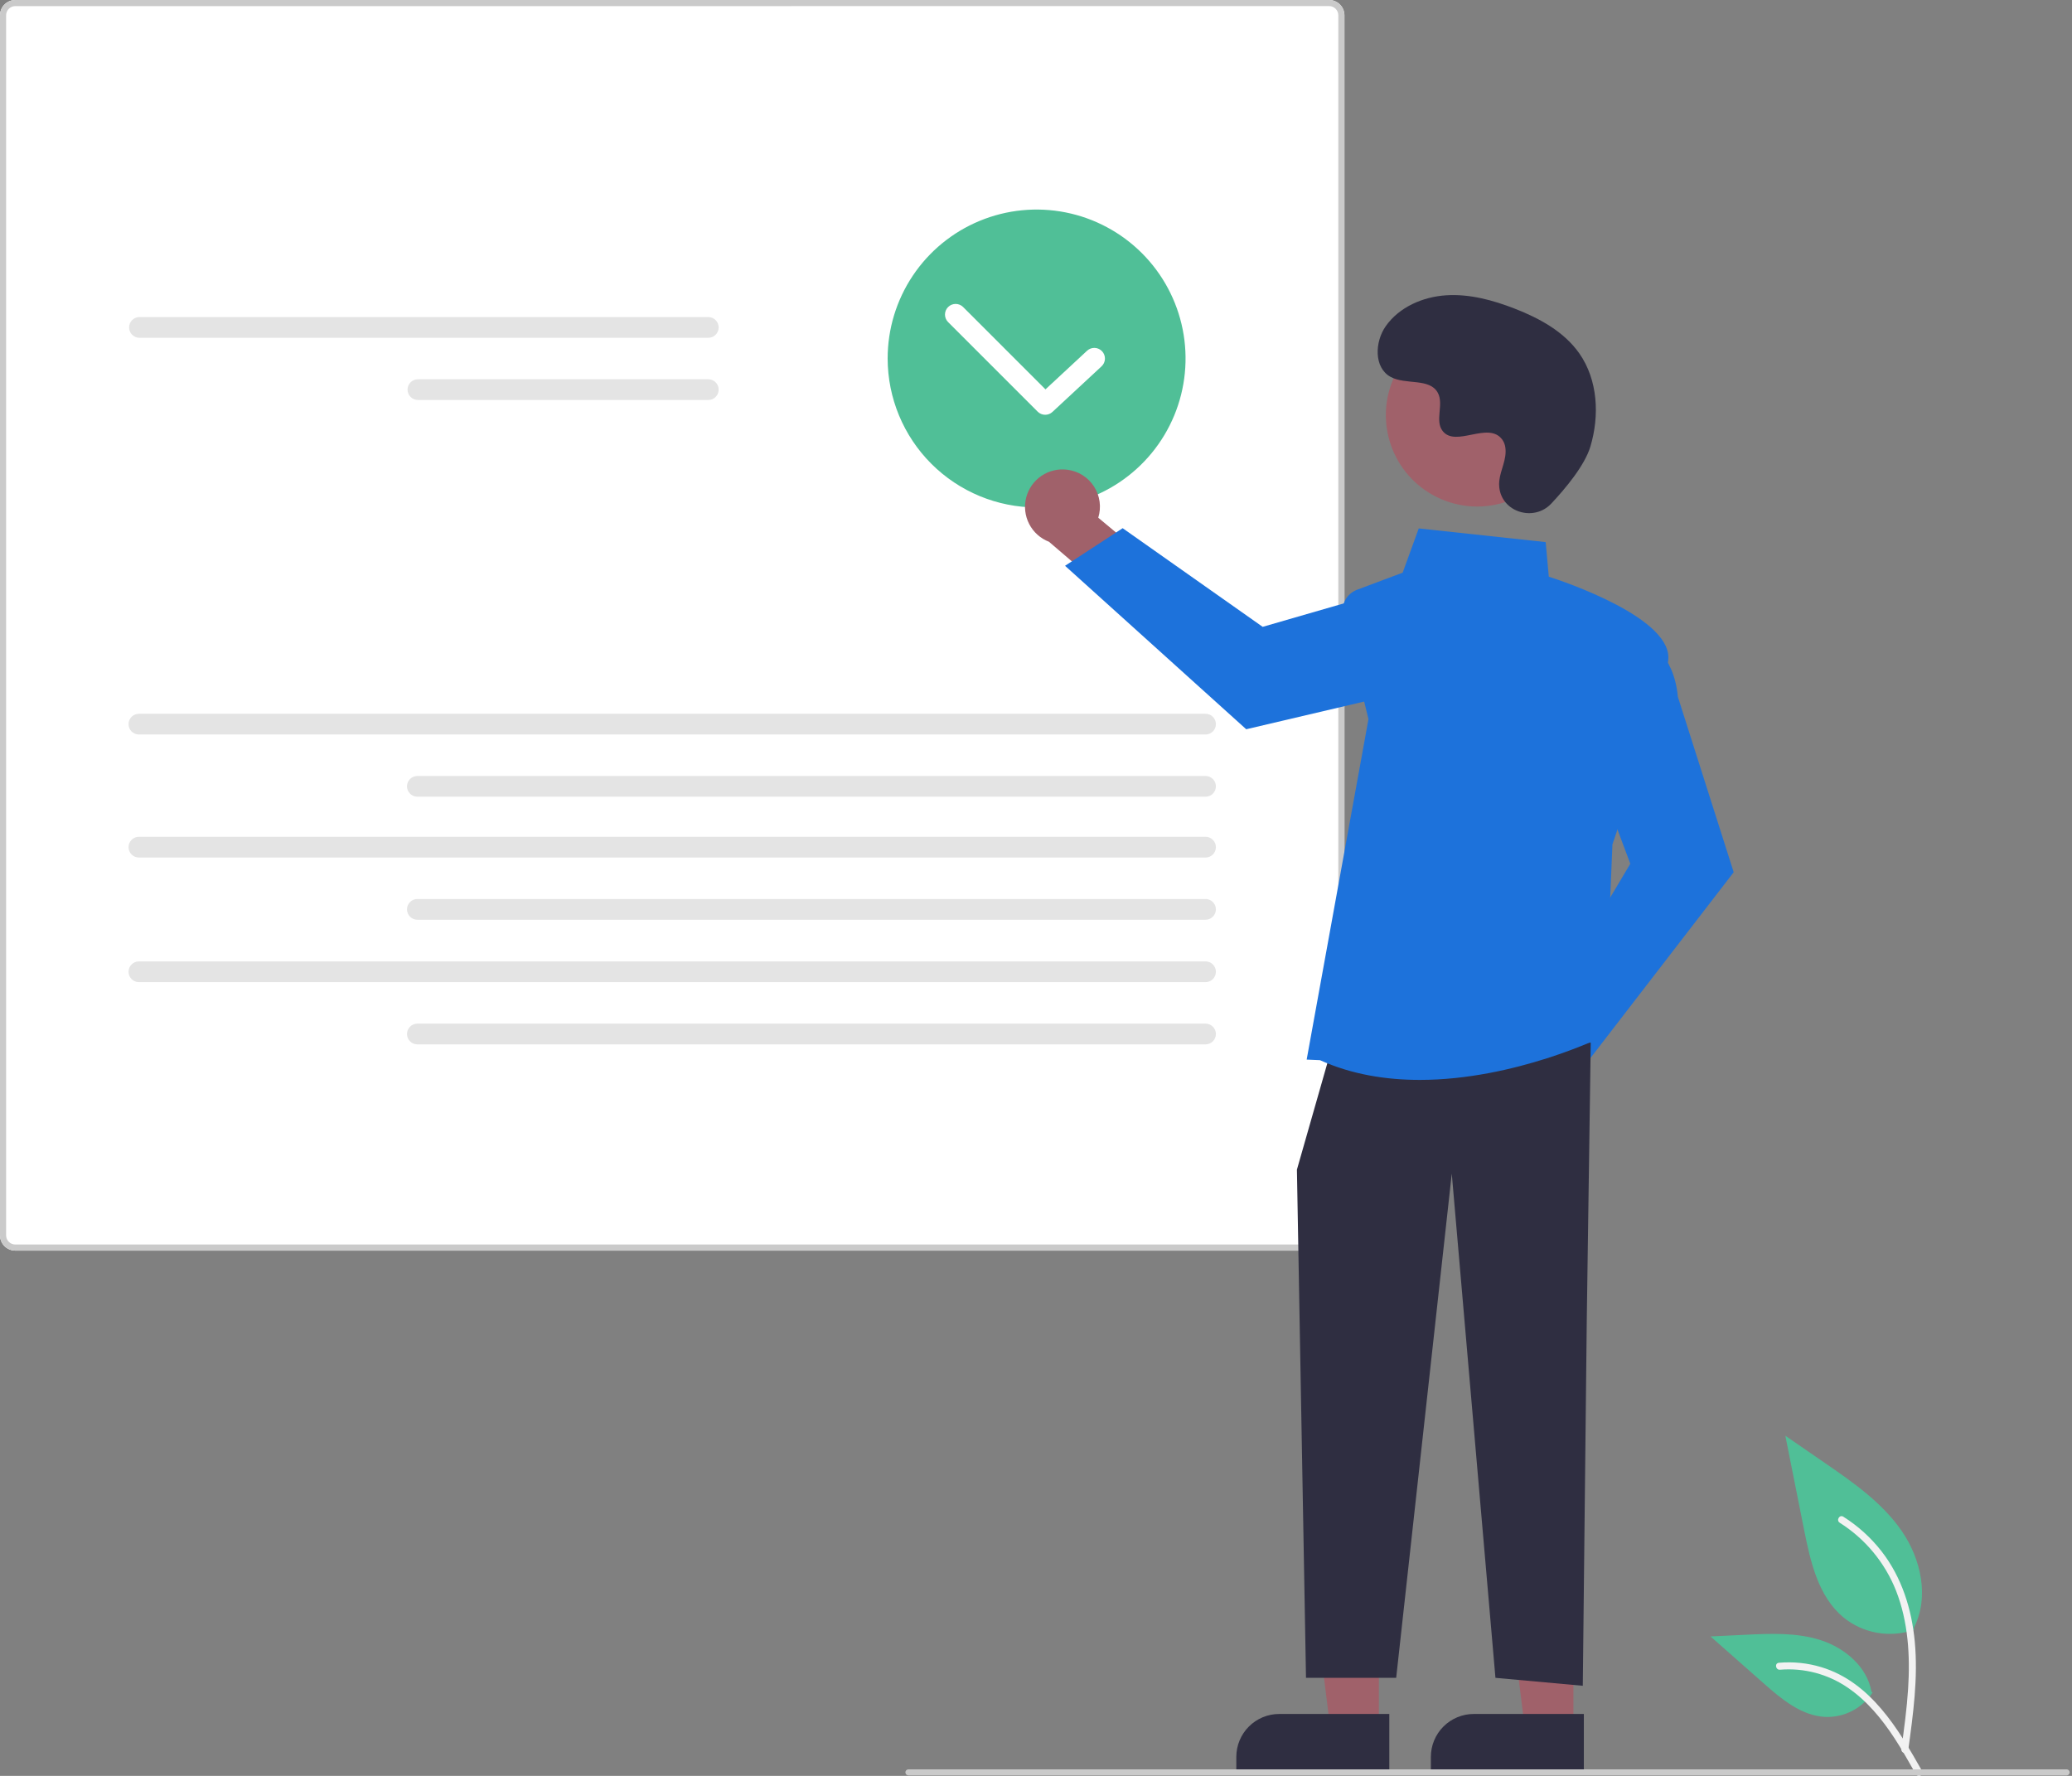 <svg width="483" height="414" viewBox="0 0 483 414" fill="none" xmlns="http://www.w3.org/2000/svg">
<rect x="0" y="0" width="483" height="414" fill="#808080" stroke="none"/>
<g clip-path="url(#clip0_5073_17667)">
<path d="M446.23 379.925C443.45 380.903 440.465 381.147 437.563 380.636C434.66 380.125 431.939 378.875 429.66 377.007C423.857 372.135 422.037 364.113 420.557 356.682L416.178 334.703L425.345 341.016C431.939 345.556 438.681 350.241 443.245 356.817C447.81 363.392 449.802 372.369 446.135 379.484" fill="#50BF97"/>
<path d="M444.814 408.063C445.968 399.656 447.155 391.14 446.344 382.643C445.625 375.097 443.323 367.728 438.635 361.683C436.147 358.481 433.12 355.737 429.689 353.576C428.795 353.011 427.971 354.429 428.862 354.991C434.798 358.742 439.39 364.282 441.975 370.811C444.829 378.072 445.288 385.987 444.796 393.7C444.499 398.364 443.867 402.998 443.233 407.626C443.183 407.835 443.214 408.056 443.32 408.243C443.427 408.43 443.6 408.57 443.806 408.634C444.015 408.691 444.238 408.662 444.427 408.555C444.616 408.448 444.755 408.271 444.814 408.062L444.814 408.063Z" fill="#F2F2F2"/>
<path d="M436.508 394.573C435.316 396.386 433.677 397.861 431.749 398.856C429.821 399.851 427.67 400.333 425.502 400.255C419.929 399.991 415.285 396.103 411.105 392.411L398.738 381.492L406.922 381.1C412.808 380.818 418.846 380.553 424.452 382.371C430.059 384.188 435.229 388.554 436.254 394.357" fill="#50BF97"/>
<path d="M448.076 412.899C442.52 403.07 436.077 392.145 424.563 388.653C421.362 387.686 418.005 387.339 414.674 387.632C413.624 387.723 413.886 389.341 414.934 389.251C420.518 388.787 426.092 390.262 430.716 393.426C435.166 396.455 438.631 400.667 441.564 405.132C443.36 407.868 444.969 410.719 446.578 413.567C447.092 414.477 448.596 413.82 448.076 412.899Z" fill="#F2F2F2"/>
<path d="M3.56 291.55H309.838C310.781 291.549 311.686 291.174 312.353 290.506C313.021 289.839 313.396 288.934 313.397 287.991V3.56C313.396 2.616 313.021 1.711 312.353 1.044C311.686 0.377 310.781 0.001 309.838 0H3.56C2.617 0.001 1.712 0.377 1.045 1.044C0.377 1.711 0.002 2.616 0.001 3.56V287.99C0.002 288.934 0.377 289.839 1.044 290.506C1.712 291.173 2.617 291.549 3.56 291.55Z" fill="white"/>
<path d="M3.56 291.55H309.838C310.781 291.549 311.686 291.174 312.353 290.506C313.021 289.839 313.396 288.934 313.397 287.991V3.56C313.396 2.616 313.021 1.711 312.353 1.044C311.686 0.377 310.781 0.001 309.838 0H3.56C2.617 0.001 1.712 0.377 1.045 1.044C0.377 1.711 0.002 2.616 0.001 3.56V287.99C0.002 288.934 0.377 289.839 1.044 290.506C1.712 291.173 2.617 291.549 3.56 291.55ZM309.838 1.421C310.403 1.422 310.945 1.648 311.345 2.048C311.745 2.447 311.97 2.99 311.972 3.555V287.99C311.97 288.555 311.745 289.098 311.345 289.497C310.945 289.897 310.403 290.123 309.838 290.124H3.56C2.995 290.123 2.453 289.898 2.053 289.498C1.653 289.098 1.427 288.556 1.426 287.99V3.56C1.428 2.994 1.653 2.452 2.053 2.052C2.453 1.652 2.995 1.427 3.56 1.426L309.838 1.421Z" fill="#CACACA"/>
<path d="M165.116 73.914C165.756 73.915 166.37 74.17 166.822 74.623C167.274 75.076 167.528 75.691 167.528 76.331C167.528 76.971 167.274 77.585 166.822 78.038C166.37 78.491 165.756 78.746 165.116 78.748H32.502C31.862 78.746 31.248 78.491 30.796 78.038C30.343 77.585 30.089 76.971 30.089 76.331C30.089 75.691 30.343 75.076 30.796 74.623C31.248 74.17 31.862 73.915 32.502 73.914H165.116Z" fill="#E4E4E4"/>
<path d="M165.116 88.414C165.756 88.416 166.37 88.671 166.822 89.124C167.274 89.577 167.527 90.191 167.527 90.831C167.527 91.471 167.274 92.085 166.822 92.538C166.37 92.991 165.756 93.246 165.116 93.248H97.415C96.775 93.246 96.161 92.991 95.709 92.538C95.257 92.085 95.004 91.471 95.004 90.831C95.004 90.191 95.257 89.577 95.709 89.124C96.161 88.671 96.775 88.416 97.415 88.414H165.116Z" fill="#E4E4E4"/>
<path d="M281.025 166.398C281.665 166.4 282.278 166.655 282.73 167.108C283.182 167.561 283.436 168.175 283.436 168.815C283.436 169.455 283.182 170.069 282.73 170.522C282.278 170.975 281.665 171.23 281.025 171.232H32.373C31.733 171.23 31.12 170.975 30.668 170.522C30.216 170.069 29.962 169.455 29.962 168.815C29.962 168.175 30.216 167.561 30.668 167.108C31.12 166.655 31.733 166.4 32.373 166.398H281.025Z" fill="#E4E4E4"/>
<path d="M281.025 180.898C281.665 180.9 282.278 181.155 282.73 181.608C283.182 182.061 283.436 182.675 283.436 183.315C283.436 183.955 283.182 184.569 282.73 185.022C282.278 185.475 281.665 185.73 281.025 185.732H97.285C96.645 185.73 96.032 185.475 95.58 185.022C95.128 184.569 94.874 183.955 94.874 183.315C94.874 182.675 95.128 182.061 95.58 181.608C96.032 181.155 96.645 180.9 97.285 180.898H281.025Z" fill="#E4E4E4"/>
<path d="M281.025 195.078C281.665 195.08 282.278 195.335 282.73 195.788C283.182 196.241 283.436 196.855 283.436 197.495C283.436 198.135 283.182 198.749 282.73 199.202C282.278 199.655 281.665 199.91 281.025 199.912H32.373C31.733 199.91 31.12 199.655 30.668 199.202C30.216 198.749 29.962 198.135 29.962 197.495C29.962 196.855 30.216 196.241 30.668 195.788C31.12 195.335 31.733 195.08 32.373 195.078H281.025Z" fill="#E4E4E4"/>
<path d="M281.025 209.578C281.665 209.58 282.278 209.835 282.73 210.288C283.182 210.741 283.436 211.355 283.436 211.995C283.436 212.635 283.182 213.249 282.73 213.702C282.278 214.155 281.665 214.41 281.025 214.412H97.285C96.645 214.41 96.032 214.155 95.58 213.702C95.128 213.249 94.874 212.635 94.874 211.995C94.874 211.355 95.128 210.741 95.58 210.288C96.032 209.835 96.645 209.58 97.285 209.578H281.025Z" fill="#E4E4E4"/>
<path d="M281.025 224.125C281.665 224.127 282.278 224.382 282.73 224.835C283.182 225.288 283.436 225.902 283.436 226.542C283.436 227.182 283.182 227.796 282.73 228.249C282.278 228.702 281.665 228.957 281.025 228.959H32.373C31.733 228.957 31.12 228.702 30.668 228.249C30.216 227.796 29.962 227.182 29.962 226.542C29.962 225.902 30.216 225.288 30.668 224.835C31.12 224.382 31.733 224.127 32.373 224.125H281.025Z" fill="#E4E4E4"/>
<path d="M281.025 238.633C281.665 238.634 282.278 238.89 282.73 239.343C283.182 239.796 283.436 240.41 283.436 241.05C283.436 241.69 283.182 242.303 282.73 242.756C282.278 243.21 281.665 243.465 281.025 243.466H97.285C96.645 243.465 96.032 243.21 95.58 242.756C95.128 242.303 94.874 241.69 94.874 241.05C94.874 240.41 95.128 239.796 95.58 239.343C96.032 238.89 96.645 238.634 97.285 238.633H281.025Z" fill="#E4E4E4"/>
<path d="M241.64 118.297C248.508 118.297 255.221 116.26 260.931 112.445C266.641 108.63 271.092 103.207 273.72 96.862C276.348 90.517 277.036 83.536 275.696 76.8C274.356 70.065 271.049 63.878 266.193 59.022C261.337 54.166 255.15 50.859 248.415 49.519C241.679 48.179 234.698 48.867 228.353 51.495C222.008 54.123 216.585 58.573 212.77 64.283C208.955 69.993 206.918 76.707 206.918 83.574C206.929 92.78 210.59 101.605 217.1 108.115C223.609 114.624 232.435 118.286 241.64 118.297Z" fill="#50BF97"/>
<path d="M347.042 249.585C347.102 248.318 347.439 247.079 348.03 245.956C348.62 244.833 349.45 243.854 350.46 243.086C351.471 242.318 352.637 241.781 353.877 241.513C355.117 241.245 356.401 241.252 357.638 241.534L369.115 225.359L380.646 229.937L364.117 252.551C363.506 254.597 362.165 256.349 360.349 257.474C358.533 258.598 356.367 259.017 354.262 258.652C352.158 258.286 350.26 257.162 348.93 255.491C347.599 253.82 346.927 251.718 347.042 249.585Z" fill="#A0616A"/>
<path d="M369.411 248.389L404.139 203.337L391.126 162.441C390.173 152.16 383.739 149.289 383.465 149.171L383.048 148.992L371.725 179.188L380.038 201.358L359.632 235.678L369.411 248.389Z" fill="#1D72DB"/>
<path d="M248.806 109.505C250.065 109.663 251.274 110.095 252.348 110.77C253.422 111.446 254.335 112.349 255.022 113.415C255.709 114.482 256.154 115.686 256.326 116.943C256.497 118.2 256.391 119.48 256.014 120.692L271.253 133.385L265.798 144.527L244.53 126.299C242.536 125.532 240.893 124.06 239.913 122.162C238.932 120.264 238.681 118.073 239.208 116.002C239.735 113.932 241.004 112.127 242.773 110.93C244.541 109.732 246.688 109.225 248.806 109.505Z" fill="#A0616A"/>
<path d="M248.271 131.899L290.504 170.006L332.283 160.195C342.608 160.039 345.967 153.847 346.106 153.583L346.316 153.18L317.087 139.556L294.34 146.131L261.7 123.133L248.271 131.899Z" fill="#1D72DB"/>
<path d="M321.425 402.807L310.077 402.806L304.68 359.039L321.427 359.04L321.425 402.807Z" fill="#A0616A"/>
<path d="M288.194 413.344L323.857 413.345L323.857 399.567L298.2 399.566C295.547 399.565 293.002 400.619 291.125 402.496C289.249 404.372 288.195 406.917 288.195 409.57L288.194 413.344Z" fill="#2F2E41"/>
<path d="M366.778 402.807L355.431 402.806L350.032 359.039L366.779 359.04L366.778 402.807Z" fill="#A0616A"/>
<path d="M333.546 413.344L369.208 413.345L369.209 399.567L343.552 399.566C342.238 399.566 340.937 399.824 339.723 400.327C338.509 400.83 337.406 401.567 336.477 402.496C335.548 403.425 334.811 404.528 334.308 405.742C333.805 406.955 333.546 408.256 333.546 409.57L333.546 413.344Z" fill="#2F2E41"/>
<path d="M370.813 243.055L369.888 307.843L368.962 392.994L348.6 391.143L338.419 273.598L325.461 391.143H304.44L302.322 272.673L309.727 246.757L370.813 243.055Z" fill="#2F2E41"/>
<path d="M330.959 251.752C353.114 251.753 373.508 241.726 373.783 241.588L374.012 241.474L375.871 196.854C376.411 195.278 387.027 164.165 388.825 154.276C390.647 144.257 364.244 135.464 361.038 134.436L360.31 126.376L330.723 123.188L326.973 133.501L316.358 137.481C315.154 137.932 314.159 138.81 313.559 139.946C312.959 141.083 312.797 142.401 313.104 143.649L319.003 167.64L304.595 247.015L307.697 247.149C315.132 250.507 323.157 251.751 330.959 251.752Z" fill="#1D72DB"/>
<path d="M334.14 115.471C323.817 109.828 320.023 96.884 325.666 86.561C331.31 76.237 344.253 72.443 354.577 78.086C364.901 83.73 368.695 96.674 363.051 106.997C357.408 117.321 344.464 121.115 334.14 115.471Z" fill="#A0616A"/>
<path d="M361.613 117.4C357.553 121.724 350.013 119.403 349.484 113.495C349.443 113.036 349.446 112.574 349.493 112.116C349.766 109.499 351.278 107.123 350.916 104.36C350.834 103.672 350.578 103.017 350.172 102.456C346.937 98.124 339.342 104.394 336.289 100.472C334.417 98.067 336.617 94.281 335.181 91.593C333.284 88.046 327.668 89.796 324.146 87.853C320.227 85.691 320.461 79.679 323.041 76.022C326.187 71.562 331.703 69.182 337.15 68.839C342.597 68.496 348.007 69.968 353.092 71.95C358.87 74.202 364.6 77.314 368.156 82.394C372.48 88.573 372.896 96.88 370.733 104.104C369.418 108.499 364.928 113.868 361.613 117.4Z" fill="#2F2E41"/>
<path d="M211.764 413.894H481.749C481.937 413.894 482.118 413.819 482.25 413.686C482.383 413.553 482.458 413.373 482.458 413.185C482.458 412.997 482.383 412.817 482.25 412.684C482.118 412.551 481.937 412.477 481.749 412.477H211.764C211.576 412.477 211.396 412.551 211.263 412.684C211.13 412.817 211.056 412.997 211.056 413.185C211.056 413.373 211.13 413.553 211.263 413.686C211.396 413.819 211.576 413.894 211.764 413.894Z" fill="#CACACA"/>
<path d="M243.646 96.695C244.272 96.696 244.875 96.459 245.333 96.032L256.783 85.398C257.264 84.95 257.548 84.33 257.572 83.673C257.596 83.016 257.358 82.376 256.91 81.895C256.463 81.413 255.843 81.129 255.186 81.104C254.529 81.079 253.889 81.317 253.407 81.763L243.709 90.771L224.522 71.585C224.292 71.353 224.019 71.169 223.717 71.043C223.416 70.917 223.093 70.852 222.766 70.852C222.44 70.851 222.116 70.915 221.815 71.04C221.513 71.164 221.239 71.347 221.008 71.578C220.777 71.809 220.594 72.083 220.469 72.385C220.345 72.687 220.281 73.01 220.282 73.337C220.282 73.663 220.347 73.987 220.473 74.288C220.599 74.589 220.783 74.862 221.015 75.093L241.892 95.969C242.122 96.2 242.395 96.383 242.696 96.507C242.997 96.632 243.32 96.696 243.646 96.695Z" fill="white"/>
</g>
<defs>
<clipPath id="clip0_5073_17667">
<rect width="482.458" height="414" fill="white" transform="matrix(-1 0 0 1 482.458 0)"/>
</clipPath>
</defs>
</svg>
